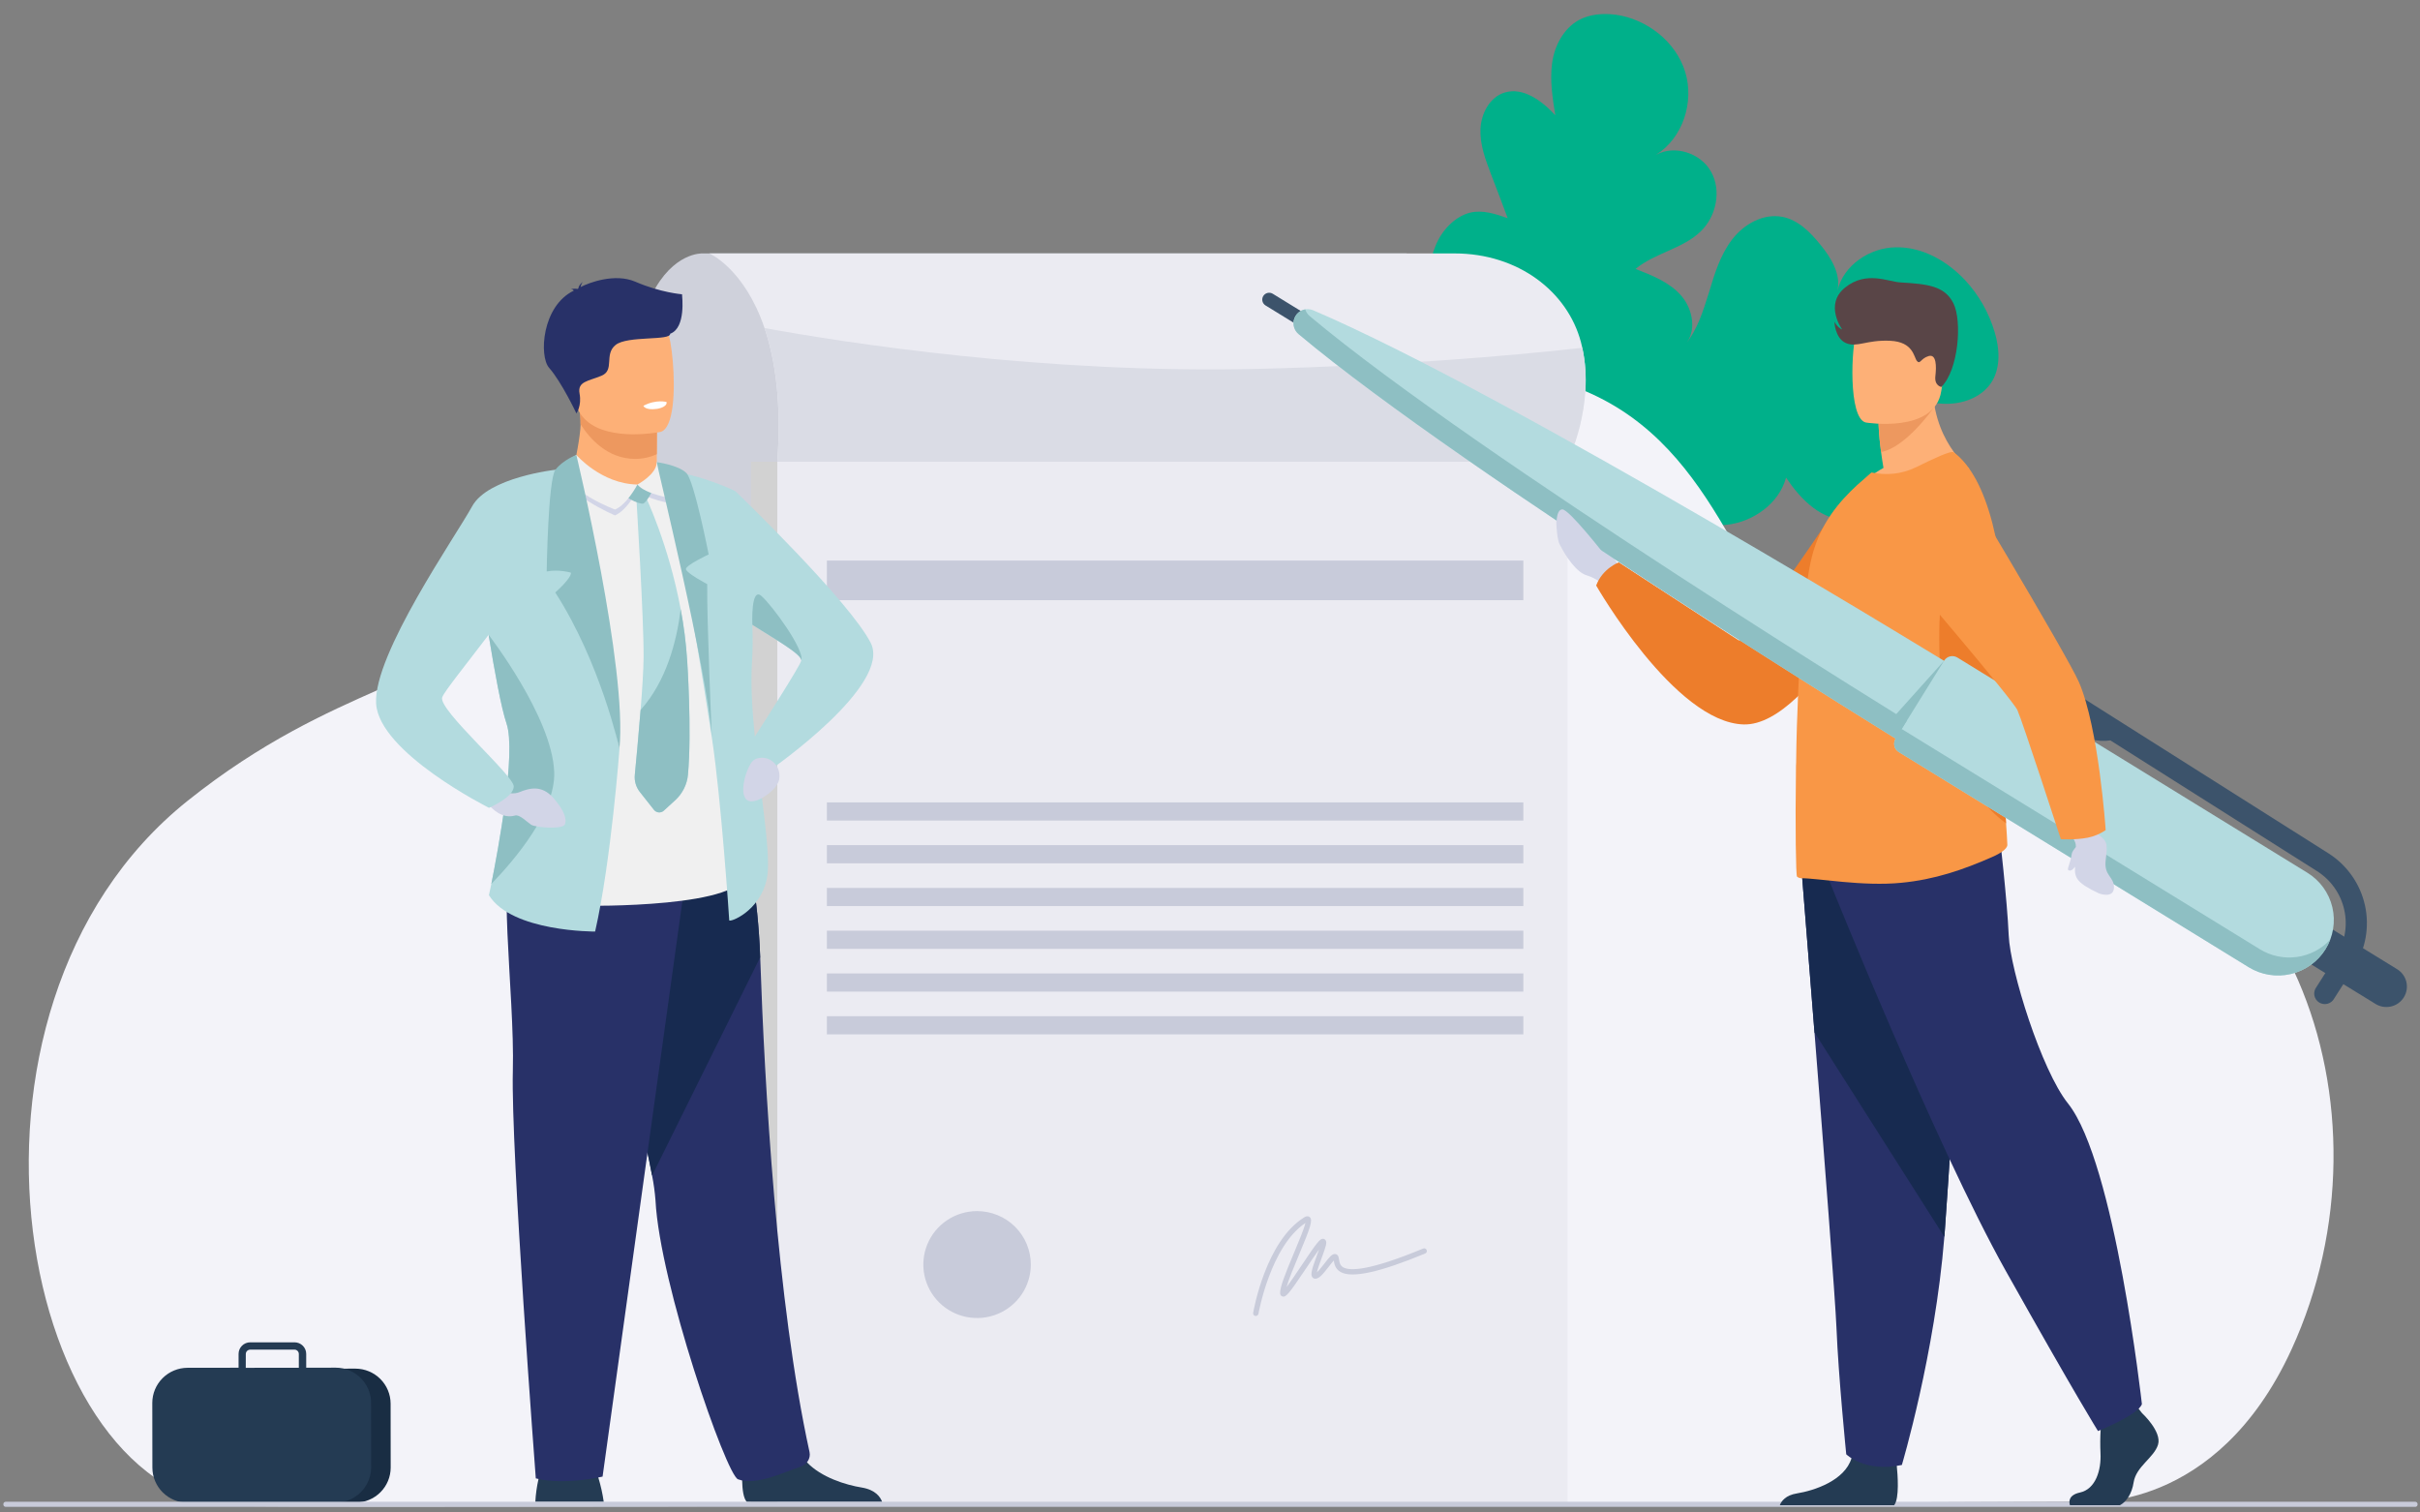 <svg width="360" height="225" viewBox="0 0 360 225" fill="none" xmlns="http://www.w3.org/2000/svg">
<rect x="0" y="0" width="360" height="225" fill="#808080" stroke="none"/>
<g clip-path="url(#clip0_2081_2352)">
<path d="M212.483 42.33C212.481 39.839 212.663 38.889 213.528 36.631C214.394 34.373 216.379 32.193 218.733 31.625C220.564 31.194 222.491 31.821 224.285 32.461C223.464 30.266 222.643 28.071 221.773 25.835C220.956 23.684 220.135 21.489 220.238 19.167C220.344 16.888 221.595 14.462 223.804 13.774C226.576 12.902 229.392 15.007 231.366 17.143C230.958 14.599 230.543 11.967 230.891 9.4C231.239 6.833 232.566 4.267 234.856 2.993C236.511 2.088 238.503 1.954 240.349 2.188C244.994 2.838 249.303 6.188 250.688 10.69C252.073 15.193 250.33 20.555 246.324 23.05C249.12 21.464 253.07 22.8 254.569 25.601C256.112 28.399 255.298 32.209 253.003 34.417C250.343 37.014 246.21 37.608 243.309 40.004C245.802 40.981 248.387 41.995 250.127 44.018C251.868 46.042 252.431 49.328 250.65 51.312C252.499 49.099 253.357 46.264 254.223 43.517C255.045 40.773 255.903 37.938 257.655 35.645C259.408 33.352 262.288 31.714 265.143 32.258C267.499 32.714 269.312 34.553 270.816 36.419C272.416 38.367 273.884 40.815 273.343 43.222C274.21 39.496 278.111 36.831 282.026 36.791C285.937 36.706 289.645 38.82 292.304 41.651C294.374 43.867 295.909 46.576 296.75 49.481C297.454 51.865 297.608 54.565 296.374 56.678C294.749 59.404 291.191 60.436 288.031 59.964C284.872 59.491 282.091 57.784 279.402 56.112C281.781 58.301 284.308 60.654 284.86 63.808C285.407 66.917 283.866 70.081 281.956 72.611C280.248 74.9 277.901 77.024 275.074 77.278C271.143 77.631 267.862 74.322 265.697 71.047C264.661 74.877 260.856 77.621 256.889 78.067C252.922 78.513 248.904 76.916 245.827 74.39C242.75 71.864 240.444 68.512 238.568 64.988C237.129 62.359 235.755 59.458 233.05 58.099C230.578 56.853 227.63 57.252 224.924 56.872C217.991 56.027 212.774 49.511 212.483 42.33Z" fill="#00B08A"/>
<path d="M310.379 223.393C310.379 223.393 329.682 225.153 340.881 200.758C357.309 164.975 340.531 118.413 300.647 115.965C243.126 112.436 276.697 34.847 185.928 59.633C160.405 66.603 104.893 30.623 72.213 91.585C66.662 101.947 50.045 101.443 27.914 119.126C-11.126 150.322 2.928 223.724 35.822 224.058C68.717 224.391 310.379 223.393 310.379 223.393Z" fill="#F3F3F9"/>
<path d="M104.462 37.701C104.462 37.701 87.195 36.866 96.354 89.209C96.354 89.209 102.516 106.978 94.736 118.431H209.256V37.701H104.462Z" fill="#CFD1DB"/>
<path d="M218.778 71.952C218.778 71.952 211.074 75.334 208.651 83.911L209.825 84.286C209.825 84.286 213.966 75.781 218.572 73.124C223.179 70.466 218.778 71.952 218.778 71.952Z" fill="#599DAD"/>
<path d="M184.952 61.647C184.952 61.647 178.039 72.798 182.566 85.982L184.414 85.426C184.414 85.426 182.166 70.815 185.734 63.328C189.301 55.841 184.952 61.647 184.952 61.647Z" fill="#6BB7BF"/>
<path d="M231.279 68.689H111.723V223.784H231.279V68.689Z" fill="#D2D2D2"/>
<path d="M233.177 68.689H115.632V223.784H233.177V68.689Z" fill="#EBEBF2"/>
<path d="M233.178 68.688H115.631C116.282 59.846 115.302 53.424 113.732 48.802C110.718 39.925 105.525 37.7 105.525 37.7H216.386C225.847 37.7 233.184 43.371 235.182 50.896C235.256 51.18 235.324 51.462 235.386 51.743C237.275 60.356 233.257 68.53 233.178 68.688Z" fill="#EBEBF2"/>
<path d="M233.179 68.688H115.632C116.282 59.846 115.302 53.425 113.732 48.802C125.745 50.991 155.497 55.654 187.343 54.868C207.945 54.359 224.226 52.988 235.379 51.739C237.275 60.357 233.257 68.531 233.179 68.688Z" fill="#DADCE5"/>
<path d="M226.611 83.391H123.008V89.284H226.611V83.391Z" fill="#C8CBDA"/>
<path d="M226.611 119.364H123.008V122.067H226.611V119.364Z" fill="#C8CBDA"/>
<path d="M226.611 125.725H123.008V128.428H226.611V125.725Z" fill="#C8CBDA"/>
<path d="M226.611 132.087H123.008V134.79H226.611V132.087Z" fill="#C8CBDA"/>
<path d="M226.611 138.449H123.008V141.153H226.611V138.449Z" fill="#C8CBDA"/>
<path d="M226.611 144.81H123.008V147.513H226.611V144.81Z" fill="#C8CBDA"/>
<path d="M226.611 151.172H123.008V153.875H226.611V151.172Z" fill="#C8CBDA"/>
<path d="M153.346 188.118C153.346 189.691 152.877 191.229 151.999 192.537C151.12 193.845 149.872 194.864 148.411 195.467C146.95 196.069 145.342 196.226 143.791 195.919C142.24 195.613 140.815 194.855 139.697 193.743C138.579 192.63 137.817 191.213 137.509 189.67C137.201 188.128 137.359 186.528 137.964 185.075C138.57 183.622 139.595 182.38 140.91 181.506C142.225 180.632 143.771 180.166 145.352 180.166C147.472 180.167 149.505 181.005 151.004 182.496C152.503 183.987 153.345 186.009 153.346 188.118Z" fill="#C8CBDA"/>
<path d="M186.815 195.762C186.792 195.764 186.769 195.764 186.746 195.762C186.694 195.753 186.645 195.734 186.601 195.706C186.556 195.678 186.518 195.642 186.488 195.599C186.457 195.557 186.436 195.509 186.424 195.458C186.413 195.407 186.411 195.354 186.42 195.303C186.495 194.867 188.313 184.58 194.049 181.078C194.457 180.829 194.715 180.959 194.831 181.057C195.335 181.487 194.951 182.579 193.224 186.698C192.537 188.34 191.72 190.287 191.385 191.47C191.996 190.673 192.91 189.309 193.635 188.225C195.904 184.836 196.346 184.284 196.789 184.284C196.869 184.283 196.947 184.302 197.017 184.338C197.088 184.374 197.148 184.427 197.193 184.492C197.434 184.836 197.252 185.411 196.624 187.1C196.385 187.746 196.016 188.738 195.91 189.27C196.236 188.978 196.715 188.358 197.003 187.985C197.787 186.967 198.187 186.481 198.657 186.554C198.762 186.573 198.86 186.62 198.94 186.691C199.02 186.762 199.078 186.853 199.109 186.955C199.154 187.097 199.185 187.242 199.202 187.39C199.264 187.798 199.334 188.259 199.826 188.535C200.823 189.091 203.693 189.062 211.709 185.737C211.807 185.696 211.917 185.696 212.015 185.736C212.113 185.776 212.191 185.854 212.231 185.951C212.272 186.048 212.272 186.158 212.232 186.255C212.192 186.353 212.114 186.43 212.016 186.471C205.247 189.277 201.131 190.18 199.434 189.229C198.608 188.765 198.484 187.99 198.414 187.519C198.186 187.759 197.869 188.169 197.637 188.469C196.77 189.593 196.199 190.269 195.618 190.221C195.533 190.215 195.45 190.188 195.377 190.143C195.304 190.099 195.243 190.038 195.198 189.966C194.919 189.53 195.198 188.674 195.879 186.824C195.988 186.528 196.116 186.189 196.225 185.873C195.665 186.627 194.916 187.753 194.305 188.665C191.764 192.459 191.304 193.01 190.792 192.871C190.687 192.84 190.594 192.776 190.53 192.688C190.465 192.6 190.431 192.493 190.434 192.384C190.384 191.495 191.216 189.434 192.491 186.392C193.139 184.845 193.988 182.821 194.197 181.931C188.98 185.417 187.23 195.335 187.208 195.436C187.191 195.528 187.142 195.61 187.071 195.67C186.999 195.729 186.908 195.762 186.815 195.762Z" fill="#C8CBDA"/>
<path d="M97.707 67.56V68.749C97.707 68.749 98.032 72.466 93.431 73.009C88.83 73.551 85.056 73.481 85.183 70.614C85.602 68.389 86.34 64.944 86.371 63.105C86.381 62.36 86.326 61.615 86.207 60.88L95.124 60.703L97.751 61.13L97.707 67.56Z" fill="#FDB077"/>
<path d="M97.742 61.131L97.707 67.56C96.701 68.028 95.603 68.269 94.492 68.266C90.394 68.266 87.745 65.277 86.361 63.107C86.371 62.362 86.316 61.618 86.198 60.882L95.114 60.706L97.742 61.131Z" fill="#ED985F"/>
<path d="M85.516 59.454C86.55 64.993 93.734 64.811 96.839 64.46C97.713 64.363 98.262 64.252 98.262 64.252C99.248 63.99 99.8 62.444 100.053 60.425C100.559 56.424 99.913 50.551 99.24 49.047C98.218 46.787 96.291 44.342 89.057 46.106C81.822 47.869 84.189 52.358 85.516 59.454Z" fill="#FDB077"/>
<path d="M79.636 223.431H89.816C89.639 222.2 89.367 220.985 89.004 219.796C88.849 219.297 88.656 218.811 88.428 218.341C87.438 216.375 81.148 217.626 81.148 217.626C81.148 217.626 80.564 218.124 80.108 220.025C79.854 221.145 79.696 222.284 79.636 223.431Z" fill="#243B53"/>
<path d="M110.401 220.235C110.429 221.613 110.602 222.916 111.1 223.433H131.231C130.975 222.709 130.252 221.626 128.182 221.285C125.833 220.907 122.17 219.782 120.034 217.53C119.257 216.745 118.711 215.762 118.456 214.689C117.508 210.494 110.627 215.974 110.627 215.974C110.462 217.388 110.386 218.811 110.401 220.235Z" fill="#243B53"/>
<path d="M97.006 174.88C97.248 176.103 97.417 177.338 97.512 178.581C98.153 191.002 108.022 219.401 109.788 220.063C112.52 221.089 116.821 218.908 119.072 218.195C120.004 217.899 120.635 216.963 120.427 216.015C115.534 193.662 113.743 161.473 113.089 142.416C112.759 132.821 111.102 126.188 111.102 126.188C111.102 126.188 87.029 119.791 86.885 127.88C86.759 135.034 94.86 163.082 97.006 174.88Z" fill="#283168"/>
<path d="M97.006 174.88L113.083 142.416C112.753 132.821 111.097 126.188 111.097 126.188C111.097 126.188 87.023 119.791 86.879 127.88C86.759 135.034 94.86 163.082 97.006 174.88Z" fill="#172A50"/>
<path d="M102.363 127.91L89.641 219.661C89.641 219.661 84.049 221.001 79.706 219.929C79.706 219.929 75.98 171.131 76.29 159.335C76.601 147.538 73.616 127.768 76.971 125.586C80.326 123.404 102.363 127.91 102.363 127.91Z" fill="#283168"/>
<path d="M101.459 43.779C101.459 43.779 98.275 43.534 94.519 41.91C91.47 40.592 87.624 42.049 86.376 42.698C86.42 42.43 86.524 42.174 86.679 41.95C86.679 41.95 86.12 42.347 86.036 42.899C85.979 42.942 85.954 42.97 85.968 42.981C85.981 42.992 85.333 42.864 84.925 43.047C84.925 43.047 85.204 43.007 85.312 43.187C85.323 43.206 85.339 43.223 85.358 43.237C80.605 45.523 80.163 52.999 81.694 54.729C83.535 56.815 85.748 61.497 85.748 61.497C85.748 61.497 86.553 60.384 86.218 58.558C85.882 56.732 87.476 56.727 89.482 55.894C91.488 55.061 89.818 52.73 91.579 51.315C93.341 49.899 99.781 50.732 99.697 49.646C102.079 48.786 101.459 44.022 101.459 43.779Z" fill="#283168"/>
<path d="M84.088 72.207L87.024 134.744C87.024 134.744 111.479 135.142 110.78 129.637C110.081 124.131 101.973 74.122 101.973 74.122L84.088 72.207Z" fill="#F0F0F0"/>
<path d="M75.357 107.655C76.813 111.997 74.07 126.568 73.091 131.5C72.877 132.545 72.733 133.169 72.733 133.169C76.121 138.649 88.531 138.579 88.531 138.579C90.916 128.091 92.156 111.388 92.156 111.388L82.632 69.881L70.659 80.892C70.659 80.892 71.565 87.606 72.686 94.439C73.569 99.849 74.57 105.354 75.357 107.655Z" fill="#B3DBDF"/>
<path d="M95.709 60.368C95.709 60.368 95.942 61.083 97.754 60.821C97.754 60.821 99.277 60.603 99.163 59.806C99.163 59.803 97.634 59.354 95.709 60.368Z" fill="white"/>
<path d="M109.455 73.099C109.455 73.099 109.455 73.11 109.455 73.125C110.034 73.681 126.36 89.449 129.522 95.625C132.738 101.89 114.806 114.369 114.806 114.369C114.806 114.369 113.651 114.822 112.848 114.647C113.687 121.574 114.645 127.964 114.081 130.692C113.065 135.623 108.48 137.278 108.48 136.9C108.48 136.779 107.298 118.92 105.892 109.697C102.772 89.224 99.049 70.01 99.049 70.01C104.393 70.559 109.455 73.099 109.455 73.099ZM119.176 98.331C119.195 98.303 119.203 98.27 119.199 98.237C119.199 97.335 115.739 95.341 111.996 92.993L111.923 92.922C111.99 94.841 111.983 96.724 111.868 98.484C111.656 101.734 111.894 105.619 112.288 109.576C114.065 106.793 118.826 99.35 119.176 98.331Z" fill="#B3DBDF"/>
<path d="M83.395 69.807C83.365 69.211 86.206 68.386 86.206 68.386C86.206 68.386 89.459 72.872 94.819 72.949C94.819 72.949 93.291 75.905 91.492 76.671C91.492 76.671 83.576 73.352 83.395 69.807Z" fill="#D2D5E7"/>
<path d="M102.345 115.216C102.214 116.678 101.54 118.038 100.455 119.032L98.751 120.594C98.65 120.686 98.53 120.758 98.4 120.802C98.27 120.847 98.132 120.865 97.994 120.854C97.857 120.843 97.723 120.804 97.602 120.739C97.481 120.675 97.374 120.586 97.288 120.478L95.18 117.81C94.615 117.093 94.348 116.188 94.435 115.281C94.632 113.262 94.994 109.373 95.295 105.617C95.535 102.575 95.727 99.619 95.742 97.821C95.788 92.081 94.644 73.773 94.644 73.773L96.026 73.845C96.026 73.845 99.458 80.949 101.257 90.62C101.726 93.112 102.046 95.629 102.215 98.157C102.215 98.157 102.935 108.614 102.345 115.216Z" fill="#B3DBDF"/>
<path d="M102.345 115.216C102.214 116.678 101.54 118.038 100.455 119.032L98.751 120.594C98.65 120.687 98.53 120.758 98.4 120.802C98.27 120.847 98.132 120.865 97.994 120.854C97.857 120.843 97.723 120.804 97.602 120.739C97.481 120.675 97.374 120.586 97.288 120.478L95.18 117.81C94.615 117.094 94.348 116.188 94.435 115.282C94.632 113.263 94.994 109.373 95.295 105.617C99.118 101.345 100.667 95.439 101.262 90.621C101.731 93.112 102.05 95.629 102.219 98.158C102.219 98.158 102.935 108.614 102.345 115.216Z" fill="#8EBFC3"/>
<path d="M94.82 72.844C94.82 72.844 97.658 71.176 97.668 69.355C97.668 69.355 99.502 69.127 100.303 70.012C100.303 70.012 100.976 73.121 100.084 74.929C100.084 74.929 95.995 74.309 94.82 72.844Z" fill="#D2D5E7"/>
<path d="M92.893 72.575L96.743 71.657C96.743 71.657 97.246 71.701 97.232 72.324C97.218 72.947 96.147 74.77 95.673 74.916C95.199 75.062 91.983 73.837 92.893 72.575Z" fill="#8EBFC3"/>
<path d="M83.844 69.499C83.813 68.902 85.737 67.673 85.737 67.673C85.737 67.673 89.46 72 94.824 72.078C94.824 72.078 93.296 75.035 91.497 75.801C91.493 75.804 84.02 73.043 83.844 69.499Z" fill="#F0F0F0"/>
<path d="M94.82 72.078C94.82 72.078 97.697 70.564 97.697 68.749C97.697 68.749 99.43 69.508 100.231 70.392C100.231 70.392 100.971 72.356 100.08 74.162C100.084 74.162 95.995 73.542 94.82 72.078Z" fill="#F0F0F0"/>
<path d="M115.954 115.385C115.954 113.791 114.544 112.512 112.961 112.751C112.743 112.773 112.531 112.839 112.339 112.943C112.147 113.048 111.978 113.19 111.842 113.361C110.752 114.805 109.714 119.006 111.646 119.202C112.432 119.283 113.443 118.733 114.22 118.145C114.997 117.557 115.947 116.615 115.947 115.625L115.954 115.385Z" fill="#D2D5E7"/>
<path d="M73.092 131.5C76.6 127.871 82.657 120.729 82.444 114.867C82.164 106.663 72.687 94.439 72.687 94.439C73.57 99.849 74.572 105.354 75.359 107.65C76.812 111.997 74.071 126.561 73.092 131.5Z" fill="#8EBFC3"/>
<path d="M73.201 117.221C73.201 117.221 75.717 118.473 77.255 117.847C78.793 117.221 80.585 116.75 82.296 118.682C84.007 120.613 84.367 121.962 84.006 122.678C83.645 123.394 79.658 123.126 78.997 122.678C78.336 122.23 77.289 121.128 76.621 121.319C74.789 121.849 73.246 120.46 72.383 119.353C71.863 118.69 73.27 118.367 73.201 117.221Z" fill="#D2D5E7"/>
<path d="M82.632 69.881C82.632 69.881 72.593 70.993 70.225 75.336C67.857 79.679 55.546 97.308 55.949 104.635C56.351 111.962 72.743 120.174 72.743 120.174C72.743 120.174 76.377 118.644 76.428 117.006C76.478 115.368 65.096 105.552 65.786 103.72C66.477 101.889 79.014 87.405 80.222 82.63C81.43 77.855 82.632 69.881 82.632 69.881Z" fill="#B3DBDF"/>
<path d="M111.922 92.921L111.995 92.992C115.739 95.34 119.199 97.335 119.199 98.236C119.699 96.646 114.833 90.002 113.259 88.65C111.661 87.273 111.922 92.921 111.922 92.921Z" fill="#8EBFC3"/>
<path d="M85.736 67.673C85.736 67.673 93.362 99.427 92.146 111.389C92.146 111.389 89.35 98.607 82.599 88.136C82.599 88.136 85.061 85.983 84.927 85.189C84.927 85.189 83.1 84.651 81.327 85.014C81.327 85.014 81.523 71.325 82.629 69.88C83.734 68.435 85.736 67.673 85.736 67.673Z" fill="#8EBFC3"/>
<path d="M97.697 68.749C97.594 68.797 105.246 99.779 105.894 109.695C105.894 109.695 105.13 92 105.206 86.899C105.206 86.899 102.039 85.23 102.039 84.648C102.039 84.065 105.421 82.478 105.421 82.478C105.421 82.478 103.289 71.583 102.115 70.38C100.941 69.177 97.697 68.749 97.697 68.749Z" fill="#8EBFC3"/>
<path d="M30.807 223.554L52.895 223.529C54.28 223.524 55.607 222.973 56.586 221.998C57.565 221.022 58.115 219.701 58.118 218.323L58.107 208.8C58.102 207.422 57.549 206.102 56.569 205.128C55.59 204.154 54.262 203.605 52.877 203.6L30.789 203.627C29.402 203.631 28.073 204.182 27.093 205.159C26.114 206.135 25.563 207.458 25.561 208.838L25.573 218.36C25.579 219.738 26.132 221.058 27.113 222.031C28.094 223.004 29.422 223.552 30.807 223.554Z" fill="#192D43"/>
<path d="M54.499 206.087C54.082 205.365 53.498 204.752 52.796 204.299C52.094 203.846 51.294 203.566 50.461 203.482C50.294 203.467 50.121 203.457 49.948 203.457L45.551 203.462V201.406C45.551 200.949 45.368 200.512 45.043 200.189C44.718 199.867 44.277 199.686 43.818 199.686H42.672H38.051H37.219C36.761 199.687 36.321 199.869 35.996 200.193C35.672 200.516 35.49 200.954 35.49 201.41V203.466L27.896 203.474C26.506 203.48 25.174 204.032 24.192 205.012C23.21 205.991 22.657 207.317 22.655 208.7L22.668 218.334C22.673 219.717 23.229 221.041 24.213 222.018C25.197 222.994 26.53 223.544 27.92 223.546L49.973 223.522C50.354 223.522 50.734 223.48 51.106 223.396C51.681 223.268 52.231 223.043 52.73 222.731C53.488 222.262 54.114 221.609 54.548 220.833C54.981 220.056 55.21 219.183 55.21 218.295L55.199 208.662C55.196 207.758 54.955 206.87 54.499 206.087ZM36.565 201.417C36.565 201.28 36.609 201.147 36.691 201.036C36.773 200.926 36.888 200.845 37.02 200.804C37.082 200.785 37.146 200.774 37.211 200.773H38.19H41.825H43.805C43.977 200.773 44.141 200.841 44.262 200.961C44.383 201.081 44.452 201.244 44.453 201.415V203.47L36.561 203.478L36.565 201.417Z" fill="#243B53"/>
<path d="M359.291 223.405H0.849C0.655 223.405 0.499 223.56 0.499 223.752V223.816C0.499 224.008 0.655 224.164 0.849 224.164H359.291C359.484 224.164 359.641 224.008 359.641 223.816V223.752C359.641 223.56 359.484 223.405 359.291 223.405Z" fill="#C8CBDA"/>
<path d="M231.979 80.903C232.957 82.881 234.548 85.131 236.01 85.579C237.668 86.088 238.432 86.97 238.432 86.97L239.635 86.097L241.073 85.052C241.073 85.052 241.019 84.887 240.915 84.62C240.81 84.353 240.657 83.983 240.457 83.575C240.299 83.395 240.186 83.18 240.13 82.947C240.074 82.714 240.075 82.471 240.133 82.239C240.341 81.456 240.163 80.292 239.596 79.638C239.03 78.985 238.373 77.274 238.084 77.363C237.385 77.559 238.7 79.853 238.44 80.33C238.207 80.762 237.845 80.659 237.778 80.635H237.765C235.668 79.967 232.732 75.49 231.72 76.236C231.344 76.512 231.558 80.06 231.979 80.903Z" fill="#D2D5E7"/>
<path d="M272.889 75.969C272.889 75.969 263.093 90.897 258.685 95.283L240.815 83.654C240.815 83.654 238.381 84.562 237.448 87.104C237.448 87.104 249.123 107.5 259.397 107.768C269.67 108.037 282.399 81.061 282.399 81.061L272.889 75.969Z" fill="#ED7D2B"/>
<path d="M307.925 223.92H315.364C316.3 223.414 317.134 222.251 317.398 220.53C317.761 218.146 320.447 216.848 321.033 214.898C321.618 212.948 318.638 210.206 318.638 210.206L318.14 209.568L317.622 208.906L312.687 210.061C312.687 210.061 312.564 211.231 312.49 212.72C312.425 213.854 312.418 214.991 312.469 216.126C312.608 218.725 311.737 221.524 309.415 222.03C307.69 222.403 307.767 223.417 307.925 223.92Z" fill="#243B53"/>
<path d="M264.766 223.92H281.772C282.59 222.927 282.289 219.263 282.165 218.067C282.14 217.825 282.122 217.684 282.122 217.684C282.122 217.684 276.314 213.065 275.518 216.603C275.492 216.714 275.463 216.822 275.431 216.929C274.426 220.238 269.919 221.742 267.316 222.161C265.623 222.433 264.998 223.309 264.766 223.92Z" fill="#243B53"/>
<path d="M268.007 129.492C268.007 129.492 268.889 140.436 269.925 153.591C271.334 171.462 273.028 193.413 273.196 197.571C273.486 204.792 274.647 216.344 274.647 216.344C274.647 216.344 277.404 219.088 282.922 217.931C282.922 217.931 287.839 201.442 289.242 184C289.265 183.714 289.286 183.426 289.308 183.138C290.614 165.378 292.646 127.981 292.646 127.981L268.007 129.492Z" fill="#283168"/>
<path d="M268.007 129.492C268.007 129.492 268.889 140.436 269.925 153.592L289.242 183.993C289.265 183.707 289.286 183.419 289.308 183.131C290.614 165.372 292.646 127.974 292.646 127.974L268.007 129.492Z" fill="#172A50"/>
<path d="M272.035 130.791C272.035 130.791 287.929 170.424 298.38 189.058C308.832 207.692 312.097 212.883 312.097 212.883C312.097 212.883 318.085 210.5 318.63 208.875C318.63 208.875 314.633 172.917 307.635 164.152C303.68 159.198 299.034 144.334 298.816 139.136C298.598 133.938 297.4 123.641 297.4 123.641L272.035 130.791Z" fill="#283168"/>
<path d="M275.99 73.013C282.202 74.96 292.949 69.7 292.949 69.7C292.949 69.7 287.217 65.425 287.522 56.535L282.719 60.386L279.457 63C279.457 63 279.47 64.541 279.828 67.243C279.921 67.954 280.039 68.746 280.187 69.607C278.59 70.476 277.167 71.631 275.99 73.013Z" fill="#FDB077"/>
<path d="M279.457 63C279.457 63 279.47 64.541 279.828 67.243C283.441 66.627 287.542 60.815 287.542 60.815C285.702 60.285 284.09 60.191 282.719 60.386L279.457 63Z" fill="#ED985F"/>
<path d="M277.558 62.854C277.558 62.854 287.817 64.549 288.781 58.177C289.744 51.805 291.716 47.734 285.206 46.382C278.695 45.03 277.058 47.271 276.22 49.319C275.381 51.367 274.914 62.247 277.558 62.854Z" fill="#FDB077"/>
<path d="M267.322 130.403C267.503 130.561 267.735 130.649 267.975 130.651C270.307 130.62 277.11 131.902 282.864 131.321C287.716 130.857 292.011 129.427 296.621 127.372C297.234 127.094 298.643 126.35 298.612 125.668C298.591 124.923 298.517 123.842 298.423 122.481C298.098 117.746 297.529 109.601 298.082 100.206C298.183 98.457 298.235 96.721 298.242 95.012C298.289 82.278 295.75 71.078 290.649 67.287C290.214 66.977 287.539 68.278 285.081 69.483C282.811 70.596 280.54 70.721 278.394 70.288L276.25 72.175C273.637 74.588 270.775 77.869 269.531 82.849C268.473 87.087 267.854 94.73 267.51 102.651C267.354 106.24 267.23 109.86 267.196 113.295V113.417C267.167 113.758 267.167 114.13 267.167 114.47C267.041 123.287 267.167 130.279 267.322 130.403Z" fill="#F99746"/>
<path d="M298.423 122.481C298.097 117.746 297.528 109.601 298.081 100.206C298.182 98.457 298.234 96.721 298.241 95.012C296.116 89.885 294.378 86.168 294.378 86.168H289.022C289.022 86.168 285.097 112.845 298.423 122.481Z" fill="#ED7D2B"/>
<path d="M288.789 57.564C288.789 57.564 287.736 57.389 287.906 55.947C288.075 54.505 288.073 52.619 286.895 52.971C285.716 53.323 285.656 54.26 285.173 53.712C284.689 53.164 284.679 50.855 281.172 50.693C277.664 50.532 276.237 51.747 274.601 51.034C272.965 50.321 272.883 47.863 272.883 47.863C272.883 47.863 273.347 48.741 274.047 49.02C274.047 49.02 271.325 45.317 274.477 42.778C277.628 40.239 280.842 41.901 282.665 42.01C286.682 42.252 289.278 42.493 290.59 45.118C291.901 47.744 291.367 55.036 288.789 57.564Z" fill="#594547"/>
<path d="M188.261 45.439L197.907 51.368L198.986 49.629L189.34 43.701C189.108 43.559 188.829 43.514 188.564 43.576C188.299 43.639 188.07 43.803 187.926 44.033C187.783 44.264 187.738 44.542 187.801 44.805C187.864 45.069 188.029 45.297 188.261 45.439Z" fill="#3C536B"/>
<path d="M291.488 99.707L288.902 105.907L288.953 105.939L288.83 106.078L288.758 106.251L288.707 106.219L284.287 111.292C284.287 111.292 218.049 70.587 193.165 49.688C192.779 49.363 192.524 48.911 192.445 48.415C192.366 47.919 192.469 47.411 192.736 46.984C193.001 46.557 193.411 46.239 193.892 46.088C194.373 45.936 194.893 45.962 195.357 46.16C225.272 58.964 291.488 99.707 291.488 99.707Z" fill="#B3DBDF"/>
<path d="M194.173 46.027C194.29 46.414 194.517 46.758 194.827 47.019C219.712 67.916 285.948 108.623 285.948 108.623L289.443 104.611L288.902 105.909L288.954 105.941L288.831 106.08L288.758 106.252L288.708 106.22L284.287 111.293C284.287 111.293 218.049 70.588 193.165 49.689C192.859 49.431 192.633 49.091 192.514 48.71C192.395 48.329 192.388 47.922 192.494 47.536C192.6 47.151 192.814 46.804 193.112 46.536C193.409 46.268 193.777 46.09 194.173 46.023V46.027Z" fill="#8EBFC3"/>
<path d="M353.389 149.351L341.926 142.301L345.141 137.133L356.605 144.184C357.293 144.607 357.785 145.286 357.971 146.07C358.156 146.854 358.022 147.679 357.596 148.364C357.385 148.704 357.109 148.999 356.783 149.232C356.458 149.466 356.089 149.633 355.698 149.725C355.308 149.817 354.903 149.831 354.506 149.767C354.11 149.703 353.731 149.562 353.389 149.351Z" fill="#3C536B"/>
<path d="M282.448 111.865L334.516 143.881C336.389 145.033 338.645 145.397 340.788 144.894C342.931 144.391 344.786 143.061 345.944 141.199C347.101 139.335 347.467 137.091 346.962 134.96C346.456 132.828 345.12 130.983 343.247 129.832L291.179 97.816C291.019 97.717 290.842 97.651 290.656 97.621C290.471 97.591 290.282 97.598 290.099 97.641C289.916 97.684 289.744 97.762 289.592 97.871C289.44 97.981 289.31 98.118 289.212 98.277L281.984 109.907C281.785 110.228 281.722 110.614 281.809 110.982C281.896 111.349 282.126 111.666 282.448 111.865Z" fill="#B3DBDF"/>
<path d="M346.643 139.783C346.455 140.276 346.221 140.75 345.944 141.199C344.786 143.061 342.931 144.391 340.788 144.894C338.645 145.397 336.389 145.033 334.516 143.881L282.45 111.865C282.127 111.666 281.897 111.349 281.81 110.982C281.723 110.614 281.786 110.228 281.986 109.907L282.894 108.444L336.177 141.208C337.817 142.216 339.758 142.624 341.667 142.364C343.576 142.104 345.335 141.192 346.643 139.783Z" fill="#8EBFC3"/>
<path d="M298.435 100.334L303.581 103.589C304.096 105.365 305.55 107.224 307.672 108.566C309.794 109.908 312.102 110.429 313.938 110.142L344.686 129.595C346.746 130.902 348.201 132.968 348.731 135.34C349.262 137.712 348.825 140.197 347.516 142.249L344.58 146.852C344.448 147.025 344.354 147.224 344.303 147.435C344.252 147.646 344.246 147.866 344.284 148.08C344.323 148.294 344.406 148.497 344.528 148.677C344.65 148.858 344.808 149.011 344.992 149.128C345.176 149.244 345.383 149.321 345.599 149.354C345.815 149.387 346.035 149.376 346.246 149.32C346.457 149.264 346.654 149.165 346.825 149.029C346.996 148.894 347.136 148.724 347.238 148.532L350.173 143.929C351.931 141.174 352.518 137.837 351.806 134.652C351.094 131.466 349.14 128.692 346.374 126.937L300.125 97.682C299.95 97.571 299.755 97.496 299.551 97.46C299.346 97.424 299.137 97.429 298.935 97.474C298.732 97.519 298.54 97.603 298.37 97.721C298.201 97.84 298.056 97.99 297.945 98.164C297.833 98.338 297.757 98.533 297.722 98.736C297.686 98.939 297.69 99.147 297.735 99.349C297.78 99.55 297.865 99.741 297.984 99.91C298.103 100.079 298.255 100.223 298.43 100.334H298.435Z" fill="#3C536B"/>
<path d="M282.784 110.676L282.893 108.444L289.198 98.298L280.332 108.187L282.784 110.676Z" fill="#8EBFC3"/>
<path d="M308.809 125.995C308.809 125.874 308.795 125.749 308.787 125.621C308.738 124.987 307.539 123.396 307.539 123.396L310.546 121.842L311.737 123.8C313.536 125.223 313.568 125.249 313.241 127.972C312.961 130.336 314.51 130.363 314.473 132.049C314.435 133.736 312.251 132.908 312.251 132.908C308.864 131.326 308.583 130.53 308.688 128.926C308.366 129.38 308.007 129.644 307.701 129.446C307.432 129.272 307.969 128.581 308.203 126.982C308.233 126.747 308.523 126.347 308.809 125.995Z" fill="#D2D5E7"/>
<path d="M310.59 124.614C308.662 124.988 306.571 124.836 306.571 124.836C306.571 124.836 300.846 107.242 300.109 105.635C299.372 104.027 283.103 85.005 283.103 85.005L289.88 68.133C289.88 68.133 307.477 97.373 309.265 101.481C312.217 108.27 313.242 123.492 313.242 123.492C312.441 124.036 311.54 124.417 310.59 124.614Z" fill="#F99746"/>
<path d="M231.551 78.374C231.551 78.374 231.39 75.779 232.418 75.779C233.445 75.779 238.679 82.502 238.679 82.502L238.26 83.948L231.551 78.374Z" fill="#D2D5E7"/>
</g>
<defs>
<clipPath id="clip0_2081_2352">
<rect width="360" height="224.803" fill="white"/>
</clipPath>
</defs>
</svg>
